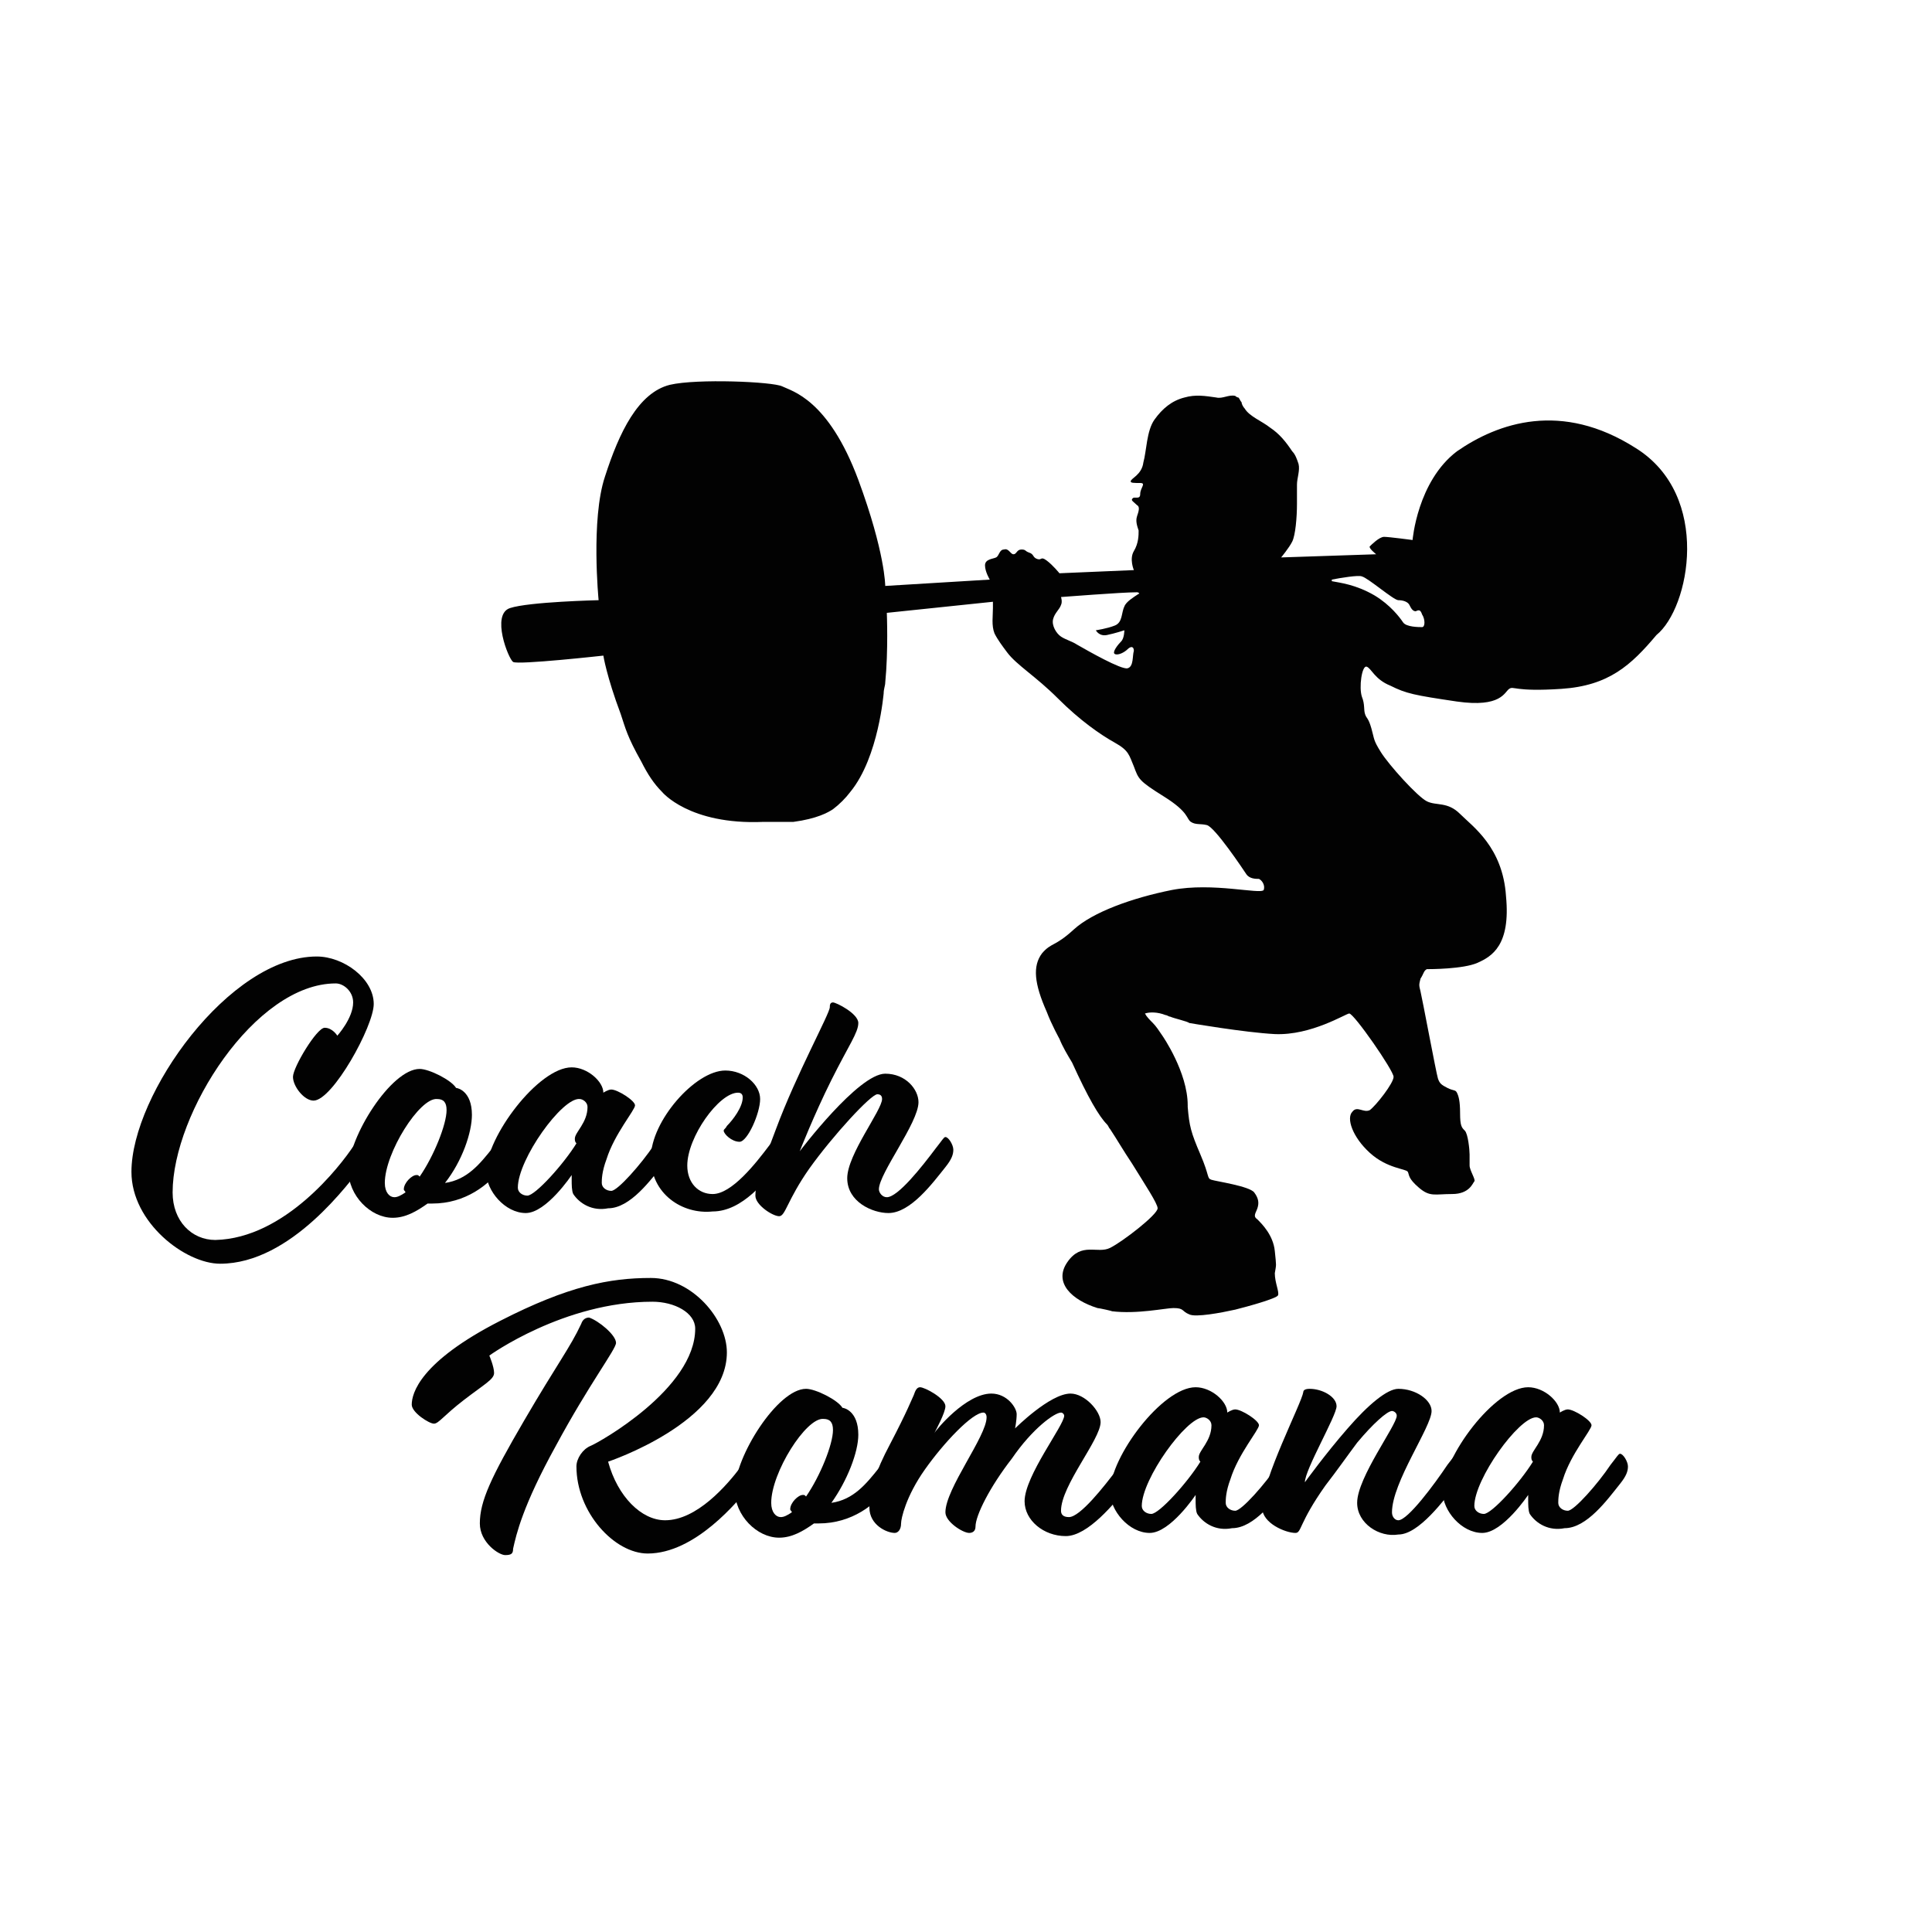 <?xml version="1.0" encoding="utf-8"?>
<!-- Generator: Adobe Illustrator 21.0.0, SVG Export Plug-In . SVG Version: 6.00 Build 0)  -->
<!DOCTYPE svg PUBLIC "-//W3C//DTD SVG 1.1//EN" "http://www.w3.org/Graphics/SVG/1.1/DTD/svg11.dtd">
<svg version="1.1" id="Ebene_1" xmlns="http://www.w3.org/2000/svg" xmlns:xlink="http://www.w3.org/1999/xlink" x="0px" y="0px"
	 viewBox="0 0 122 122" style="enable-background:new 0 0 122 122;" xml:space="preserve">
<style type="text/css">
	.st0{fill:#020202;}
</style>
<g>
	<g>
		<path class="st0" d="M103.3,28.3c-4.7-3-8.7-1.6-11.3,0.2c-2.5,1.9-2.8,5.6-2.8,5.6s-1.5-0.2-1.8-0.2c-0.3,0-0.8,0.5-0.9,0.6
			c-0.1,0.1,0.4,0.5,0.4,0.5l-6,0.2c0,0,0.5-0.6,0.7-1c0.2-0.4,0.3-1.5,0.3-2.4c0-0.4,0-0.8,0-1.2c0-0.4,0.2-0.9,0.1-1.3
			c-0.1-0.3-0.2-0.6-0.4-0.8c-0.4-0.6-0.8-1.1-1.4-1.5c-0.5-0.4-1.3-0.7-1.6-1.2c-0.1-0.1-0.2-0.3-0.2-0.4c-0.1-0.1-0.1-0.2-0.2-0.3
			c-0.1,0-0.2-0.1-0.2-0.1c-0.4-0.1-0.8,0.2-1.2,0.1c-0.7-0.1-1.3-0.2-2,0c-0.8,0.2-1.4,0.7-1.9,1.4c-0.5,0.7-0.5,2-0.7,2.7
			c-0.1,0.8-0.8,1-0.8,1.2c0,0.1,0.2,0.1,0.6,0.1s0,0.3,0,0.7c0,0.4-0.4,0.1-0.5,0.3c-0.1,0.1,0.1,0.2,0.3,0.4
			c0.2,0.1,0.1,0.4,0,0.7c-0.1,0.3,0,0.6,0.1,0.9c0,0.3,0,0.8-0.3,1.3c-0.3,0.5,0,1.2,0,1.2l-4.7,0.2c0,0-0.4-0.5-0.8-0.8
			c-0.4-0.3-0.3,0-0.6-0.1c-0.3-0.1-0.2-0.3-0.5-0.4c-0.3-0.1-0.2-0.2-0.5-0.2c-0.3,0-0.3,0.3-0.5,0.3c-0.2,0-0.3-0.4-0.6-0.3
			c-0.3,0-0.3,0.4-0.5,0.5s-0.7,0.1-0.7,0.5c0,0.4,0.3,0.9,0.3,0.9L55.9,37c0,0,0-2.1-1.7-6.7c-1.9-5.1-4.2-5.6-4.8-5.9
			c-0.6-0.3-5.4-0.5-7.1-0.1c-2,0.5-3.2,3-4.1,5.8c-0.9,2.7-0.4,7.8-0.4,7.8s-4.4,0.1-5.6,0.5c-1.2,0.4-0.1,3.2,0.2,3.4
			c0.3,0.2,5.7-0.4,5.7-0.4s0.2,1.3,1.1,3.7c0.3,0.9,0.4,1.4,1.3,3c0.4,0.8,0.8,1.4,1.3,1.9c0,0,1.7,2.1,6.4,1.9c0.6,0,1.2,0,1.7,0
			c0.1,0,0.1,0,0.2,0c0,0,0,0,0,0c1.5-0.2,2.2-0.6,2.5-0.8c0.4-0.3,0.8-0.7,1.1-1.1l0,0c1.8-2.2,2.1-6.3,2.1-6.2
			c0-0.3,0.1-0.5,0.1-0.7c0.2-2,0.1-4.4,0.1-4.4l6.7-0.7c0,0,0,0,0,0.4c0,0.5-0.1,1.1,0.1,1.6c0.2,0.4,0.5,0.8,0.8,1.2
			c0.6,0.8,1.8,1.5,3.2,2.9c1.4,1.4,2.7,2.3,3.6,2.8c0.9,0.5,0.9,0.8,1.2,1.5c0.3,0.8,0.3,0.9,1.9,1.9c1.6,1,1.4,1.4,1.7,1.6
			c0.3,0.2,0.6,0.1,1,0.2c0.5,0.1,2.3,2.8,2.5,3.1c0.2,0.3,0.6,0.3,0.8,0.3c0.2,0.1,0.4,0.4,0.3,0.7c-0.2,0.3-3.2-0.5-5.8,0
			c-2.5,0.5-5,1.4-6.2,2.5c-1.2,1.1-1.4,0.8-2,1.5c-0.6,0.8-0.5,1.9,0.3,3.7c0,0,0,0,0,0c0.3,0.8,0.8,1.7,0.8,1.7
			c0.2,0.5,0.5,1,0.8,1.5c1,2.2,1.7,3.4,2.2,3.9c0.1,0.1,0.1,0.2,0.2,0.3c0,0,0,0,0,0c0.4,0.6,0.8,1.3,1.4,2.2
			c0.8,1.3,1.6,2.5,1.6,2.8c0,0.4-2.2,2.1-3,2.5c-0.8,0.4-1.8-0.4-2.7,0.9c-0.9,1.3,0.3,2.4,1.9,2.9c0.1,0,1,0.2,0.9,0.2
			c1.6,0.2,3.4-0.2,3.9-0.2c0.7,0,0.5,0.2,1,0.4c0.4,0.2,2-0.1,2.9-0.3c0.8-0.2,2.6-0.7,2.7-0.9c0.1-0.2-0.2-0.8-0.2-1.4
			c0.1-0.6,0.1-0.4,0-1.4c-0.1-1-0.8-1.7-1.1-2c-0.3-0.2-0.1-0.4,0-0.7c0.1-0.3,0.1-0.6-0.2-1c-0.3-0.4-2.4-0.7-2.7-0.8
			c-0.3-0.1-0.1-0.2-0.7-1.6c-0.6-1.4-0.7-1.8-0.8-3c0,0,0,0,0-0.1c0-2.1-1.6-4.4-1.6-4.4l0,0c-0.2-0.3-0.4-0.6-0.6-0.8
			c-0.2-0.2-0.4-0.4-0.5-0.6c0.3-0.1,0.8-0.1,1.3,0.1c0.1,0,0.2,0.1,0.3,0.1c0.2,0.1,1.1,0.3,1.2,0.4c0,0,3.5,0.6,5.4,0.7
			c2.3,0.1,4.5-1.3,4.7-1.3c0.3,0,2.8,3.6,2.8,4c0,0.4-1.1,1.8-1.5,2.1c-0.4,0.2-0.8-0.3-1.1,0.1c-0.4,0.4,0,1.6,1.1,2.6
			c1.1,1,2.3,1,2.4,1.2c0.1,0.2,0,0.4,0.7,1s1,0.4,2.1,0.4s1.3-0.7,1.4-0.8c0.1-0.1-0.3-0.7-0.3-1c0-0.3,0-0.4,0-0.7
			c0-0.3-0.1-1.3-0.3-1.5s-0.3-0.3-0.3-1.1c0-0.8-0.1-1.1-0.2-1.3s-0.2-0.1-0.6-0.3c-0.4-0.2-0.5-0.3-0.6-0.6
			c-0.1-0.3-1-5.1-1.1-5.5c-0.1-0.4-0.1-0.4,0-0.8c0.2-0.3,0.2-0.5,0.4-0.6c0.2,0,2.3,0,3.2-0.4c0.9-0.4,2.1-1.1,1.8-4.2
			c-0.2-3.1-2.1-4.4-2.9-5.2c-0.8-0.8-1.5-0.5-2.1-0.8c-0.6-0.3-2.4-2.3-2.9-3.1c-0.5-0.8-0.4-0.8-0.6-1.5c-0.2-0.7-0.3-0.6-0.4-0.9
			c-0.1-0.3,0-0.6-0.2-1.1c-0.2-0.6,0-2,0.3-1.9c0.3,0.1,0.5,0.8,1.5,1.2c1,0.5,1.5,0.6,4.2,1c2.8,0.4,3-0.6,3.3-0.8
			c0.3-0.2,0.3,0.2,3.3,0c3-0.2,4.4-1.5,6-3.4C106.7,38.4,108.1,31.3,103.3,28.3z M71.9,37.5c-0.3,0.2-0.8,0.5-0.9,0.8
			c-0.2,0.4-0.1,1-0.6,1.2c-0.5,0.2-1.2,0.3-1.2,0.3s0.2,0.4,0.7,0.3c0.5-0.1,1.1-0.3,1.1-0.3s0,0.5-0.2,0.7
			c-0.2,0.2-0.6,0.7-0.4,0.8c0.2,0.1,0.6-0.1,0.8-0.3c0.2-0.2,0.4-0.2,0.4,0.1c-0.1,0.3,0,1-0.4,1.1c-0.4,0.1-2.5-1.1-3.2-1.5
			c-0.3-0.2-0.7-0.3-1-0.5c-0.3-0.2-0.6-0.7-0.5-1.1c0.1-0.4,0.4-0.6,0.5-0.9c0.1-0.2,0-0.5,0-0.5c0.1,0,3.8-0.3,4.8-0.3
			C71.9,37.4,72,37.5,71.9,37.5z M89.8,39.6c-0.2,0-1,0-1.2-0.3c-0.2-0.3-0.8-1.1-1.8-1.7c-1.2-0.7-2.2-0.8-2.7-0.9c0,0,0,0,0-0.1
			c0.5-0.1,1.7-0.3,1.9-0.2c0.4,0.1,2,1.5,2.3,1.5c0.3,0,0.6,0.1,0.7,0.3c0.1,0.2,0.2,0.4,0.4,0.4c0.2-0.1,0.3-0.1,0.4,0.2
			C90,39.1,90,39.6,89.8,39.6z"/>
		<g>
			<path class="st0" d="M22.3,72.4c0.4-0.5,0.5-0.7,0.6-0.7c0.2,0,0.5,0.5,0.5,0.8c0,0.3-0.1,0.6-0.5,1.1c-0.8,1-4.5,6.2-9,6.2
				c-2.2,0-5.6-2.6-5.6-5.8c0-4.9,6.2-13.6,11.7-13.6c1.7,0,3.6,1.4,3.6,3c0,1.4-2.6,6.1-3.8,6.1c-0.6,0-1.3-0.9-1.3-1.5
				c0-0.6,1.5-3.1,2-3.1c0.5,0,0.8,0.5,0.8,0.5s1-1.1,1-2.1c0-0.7-0.6-1.2-1.1-1.2c-5.1,0-10.3,8.2-10.3,13.2c0,1.8,1.2,3,2.7,3
				C18,78.2,21.5,73.6,22.3,72.4z"/>
			<path class="st0" d="M28.8,68.7c0.1,0,1,0.2,1,1.7c0,1.1-0.6,2.9-1.7,4.3c1.4-0.2,2.2-1.2,3-2.2c0.4-0.5,0.5-0.7,0.6-0.7
				c0.2,0,0.5,0.5,0.5,0.8c0,0.3-0.1,0.5-0.5,1.1c-0.8,1.1-2.3,2.3-4.4,2.3H27c-0.7,0.5-1.4,0.9-2.2,0.9c-1.4,0-2.8-1.4-2.8-3
				c0-2.1,2.7-6.4,4.5-6.4C27.1,67.5,28.5,68.2,28.8,68.7z M24.3,74.7c0,0.6,0.3,0.9,0.6,0.9c0.2,0,0.4-0.1,0.7-0.3
				c0-0.1-0.1-0.1-0.1-0.2c0-0.4,0.5-0.9,0.8-0.9c0.1,0,0.1,0,0.2,0.1c0.9-1.3,1.7-3.3,1.7-4.2c0-0.5-0.2-0.7-0.6-0.7
				C26.5,69.3,24.3,72.8,24.3,74.7z"/>
			<path class="st0" d="M36.2,75.4c-0.1-0.2-0.1-0.6-0.1-0.9v-0.3c0,0-1.6,2.4-2.9,2.4c-1.3,0-2.5-1.4-2.5-2.6
				c0-2.2,3.3-6.6,5.4-6.6c1,0,2,0.9,2,1.6c0,0,0.3-0.2,0.5-0.2c0.4,0,1.5,0.7,1.5,1s-1.3,1.8-1.8,3.4c-0.3,0.8-0.3,1.3-0.3,1.5
				c0,0.3,0.3,0.5,0.6,0.5c0.4,0,1.9-1.7,2.7-2.9c0.4-0.5,0.5-0.7,0.6-0.7c0.2,0,0.5,0.5,0.5,0.8c0,0.3-0.1,0.6-0.5,1.1
				c-0.8,1-2.1,2.8-3.5,2.8C37.4,76.5,36.6,76,36.2,75.4z M32.7,75c0,0.3,0.3,0.5,0.6,0.5c0.5,0,2.3-2,3.1-3.3
				c-0.1-0.1-0.1-0.2-0.1-0.3c0-0.4,0.8-1,0.8-2c0-0.3-0.3-0.5-0.5-0.5C35.5,69.3,32.7,73.2,32.7,75z"/>
			<path class="st0" d="M41.1,73.1c0-2.3,2.8-5.5,4.7-5.5c1.2,0,2.2,0.9,2.2,1.8c0,0.9-0.8,2.7-1.3,2.7c-0.5,0-1-0.5-1-0.7
				c0-0.1,0.1-0.1,0.2-0.3c0.4-0.4,1-1.2,1-1.8c0-0.2-0.1-0.3-0.3-0.3c-1.2,0-3.2,2.8-3.2,4.6c0,1.1,0.7,1.8,1.6,1.8
				c1.2,0,2.7-1.9,3.6-3.1c0.4-0.5,0.5-0.7,0.6-0.7c0.2,0,0.5,0.5,0.5,0.8c0,0.3-0.1,0.6-0.5,1.1c-0.8,1-2.3,3-4.2,3
				C43.1,76.7,41.1,75.4,41.1,73.1z"/>
			<path class="st0" d="M53.5,74.4c0-1.5,2.2-4.3,2.2-5c0-0.2-0.1-0.3-0.3-0.3c-0.4,0-2.8,2.6-4.3,4.7c-1.4,2-1.5,3-1.9,3
				c-0.4,0-1.5-0.7-1.5-1.3s0.2-1.3,1.3-4.2c1.3-3.5,3.4-7.3,3.4-7.7c0-0.1,0-0.3,0.2-0.3c0.2,0,1.6,0.7,1.6,1.3s-0.6,1.4-1.7,3.6
				c-1.1,2.2-2,4.5-2,4.5s3.7-4.9,5.4-4.9c1.3,0,2.1,1,2.1,1.8c0,1.3-2.5,4.5-2.5,5.5c0,0.2,0.2,0.5,0.5,0.5c0.7,0,2.2-1.9,3.1-3.1
				c0.4-0.5,0.5-0.7,0.6-0.7c0.2,0,0.5,0.5,0.5,0.8c0,0.3-0.1,0.6-0.5,1.1c-0.8,1-2.2,2.9-3.6,2.9C55.1,76.6,53.5,75.9,53.5,74.4z"
				/>
			<path class="st0" d="M36.4,92.6c0-0.5,0.4-1.1,0.9-1.3c0.5-0.2,6.6-3.6,6.6-7.4c0-1-1.3-1.7-2.7-1.7c-5.6,0-10.3,3.4-10.3,3.4
				s0.3,0.7,0.3,1.1c0,0.4-0.6,0.7-1.9,1.7c-1.3,1-1.6,1.5-1.9,1.5s-1.4-0.7-1.4-1.2c0-0.7,0.5-2.7,5.6-5.3c4.3-2.2,6.9-2.7,9.5-2.7
				c2.6,0,4.8,2.6,4.8,4.7c0,4.4-7.5,6.9-7.5,6.9C39,94.5,40.5,96,42,96c2,0,3.9-2.2,4.8-3.4c0.4-0.5,0.5-0.7,0.6-0.7
				c0.2,0,0.5,0.5,0.5,0.8c0,0.3-0.1,0.6-0.5,1.1c-0.8,1-3.5,4.3-6.5,4.3C38.8,98.1,36.4,95.5,36.4,92.6z M38.9,84.8
				c0,0.4-1.7,2.6-3.8,6.5c-2.1,3.8-2.5,5.6-2.7,6.5c0,0.3-0.1,0.4-0.5,0.4s-1.6-0.8-1.6-2c0-1.4,0.7-2.9,2.8-6.5
				c2.1-3.6,2.9-4.6,3.6-6.1c0.1-0.3,0.3-0.4,0.5-0.4C37.8,83.4,38.9,84.3,38.9,84.8z"/>
			<path class="st0" d="M53.2,88.9c0.1,0,1,0.2,1,1.7c0,1.1-0.7,2.9-1.7,4.3c1.4-0.2,2.2-1.2,3-2.2c0.4-0.5,0.5-0.7,0.6-0.7
				c0.2,0,0.5,0.5,0.5,0.8c0,0.3-0.1,0.5-0.5,1.1c-0.8,1.1-2.3,2.3-4.4,2.3h-0.3c-0.7,0.5-1.4,0.9-2.2,0.9c-1.4,0-2.8-1.4-2.8-3
				c0-2.1,2.7-6.4,4.5-6.4C51.5,87.7,52.9,88.4,53.2,88.9z M48.7,94.9c0,0.6,0.3,0.9,0.6,0.9c0.2,0,0.4-0.1,0.7-0.3
				c0-0.1-0.1-0.1-0.1-0.2c0-0.4,0.5-0.9,0.8-0.9c0.1,0,0.1,0,0.2,0.1c0.9-1.3,1.7-3.3,1.7-4.2c0-0.5-0.2-0.7-0.6-0.7
				C50.9,89.5,48.7,93,48.7,94.9z"/>
			<path class="st0" d="M64.7,94.8c0-1.6,2.5-4.8,2.5-5.4c0-0.1-0.1-0.2-0.2-0.2c-0.4,0-1.8,1-3.1,2.9c-1.4,1.8-2.3,3.6-2.3,4.3
				c0,0.3-0.2,0.4-0.4,0.4c-0.4,0-1.5-0.7-1.5-1.3c0-1.5,2.6-4.8,2.6-6c0-0.2-0.1-0.3-0.2-0.3c-0.7,0-2.5,1.9-3.7,3.6
				c-1.2,1.7-1.5,3.1-1.5,3.4c0,0.4-0.2,0.6-0.4,0.6c-0.5,0-1.6-0.5-1.6-1.6c0-1.1,0.4-2.3,1.3-4c1.1-2.1,1.4-2.9,1.5-3.1
				c0.1-0.3,0.2-0.5,0.4-0.5c0.3,0,1.6,0.7,1.6,1.2c0,0.4-0.6,1.5-0.7,1.7c0.1-0.2,2-2.5,3.6-2.5c1,0,1.6,0.9,1.6,1.3
				c0,0.4-0.1,0.9-0.1,0.9s2.2-2.2,3.5-2.2c0.9,0,1.9,1.1,1.9,1.8c0,1.1-2.5,4-2.5,5.6c0,0.2,0.1,0.4,0.5,0.4c0.7,0,2.2-1.9,3.1-3.1
				c0.4-0.5,0.5-0.7,0.6-0.7c0.2,0,0.5,0.5,0.5,0.8c0,0.3-0.1,0.6-0.5,1.1c-0.8,1-2.5,3.1-3.9,3.1C65.9,97,64.7,96,64.7,94.8z"/>
			<path class="st0" d="M75.6,95.6c-0.1-0.2-0.1-0.6-0.1-0.9v-0.3c0,0-1.6,2.4-2.9,2.4c-1.3,0-2.5-1.4-2.5-2.6
				c0-2.2,3.3-6.6,5.4-6.6c1,0,2,0.9,2,1.6c0,0,0.3-0.2,0.5-0.2c0.4,0,1.5,0.7,1.5,1s-1.3,1.8-1.8,3.4c-0.3,0.8-0.3,1.3-0.3,1.5
				c0,0.3,0.3,0.5,0.6,0.5c0.4,0,1.9-1.7,2.7-2.9c0.4-0.5,0.5-0.7,0.6-0.7c0.2,0,0.5,0.5,0.5,0.8c0,0.3-0.1,0.6-0.5,1.1
				c-0.8,1-2.1,2.8-3.5,2.8C76.8,96.7,76,96.2,75.6,95.6z M72.1,95.1c0,0.3,0.3,0.5,0.6,0.5c0.5,0,2.3-2,3.1-3.3
				c-0.1-0.1-0.1-0.2-0.1-0.3c0-0.4,0.8-1,0.8-2c0-0.3-0.3-0.5-0.5-0.5C74.9,89.5,72.1,93.4,72.1,95.1z"/>
			<path class="st0" d="M85.7,94.9c0-1.6,2.5-4.9,2.5-5.5c0-0.2-0.2-0.3-0.3-0.3c-0.3,0-1.2,0.8-2.2,2c-0.6,0.8-1.3,1.8-2,2.7
				c-1.7,2.4-1.5,3-1.9,3c-0.6,0-2.1-0.6-2.1-1.6c0-1.8,2.5-6.6,2.6-7.3c0-0.1,0.1-0.2,0.4-0.2c0.8,0,1.7,0.5,1.7,1.1
				c0,0.6-2,4-2,4.8c0,0,1.3-1.8,2.7-3.4c1.3-1.5,2.5-2.5,3.2-2.5c1.1,0,2.1,0.7,2.1,1.4c0,1-2.5,4.5-2.5,6.4c0,0.3,0.2,0.5,0.4,0.5
				c0.6,0,2.3-2.3,3.1-3.5c0.4-0.5,0.5-0.7,0.6-0.7c0.2,0,0.5,0.5,0.5,0.8c0,0.3-0.1,0.6-0.5,1.1c-0.8,1-2.4,3.2-3.7,3.2
				C87.1,97.1,85.7,96.2,85.7,94.9z"/>
			<path class="st0" d="M96.6,95.6c-0.1-0.2-0.1-0.6-0.1-0.9v-0.3c0,0-1.6,2.4-2.9,2.4c-1.3,0-2.5-1.4-2.5-2.6
				c0-2.2,3.3-6.6,5.4-6.6c1,0,2,0.9,2,1.6c0,0,0.3-0.2,0.5-0.2c0.4,0,1.5,0.7,1.5,1s-1.3,1.8-1.8,3.4c-0.3,0.8-0.3,1.3-0.3,1.5
				c0,0.3,0.3,0.5,0.6,0.5c0.4,0,1.9-1.7,2.7-2.9c0.4-0.5,0.5-0.7,0.6-0.7c0.2,0,0.5,0.5,0.5,0.8c0,0.3-0.1,0.6-0.5,1.1
				c-0.8,1-2.1,2.8-3.5,2.8C97.8,96.7,97,96.2,96.6,95.6z M93.1,95.1c0,0.3,0.3,0.5,0.6,0.5c0.5,0,2.3-2,3.1-3.3
				c-0.1-0.1-0.1-0.2-0.1-0.3c0-0.4,0.8-1,0.8-2c0-0.3-0.3-0.5-0.5-0.5C95.9,89.5,93.1,93.4,93.1,95.1z"/>
		</g>
	</g>
</g>
</svg>
